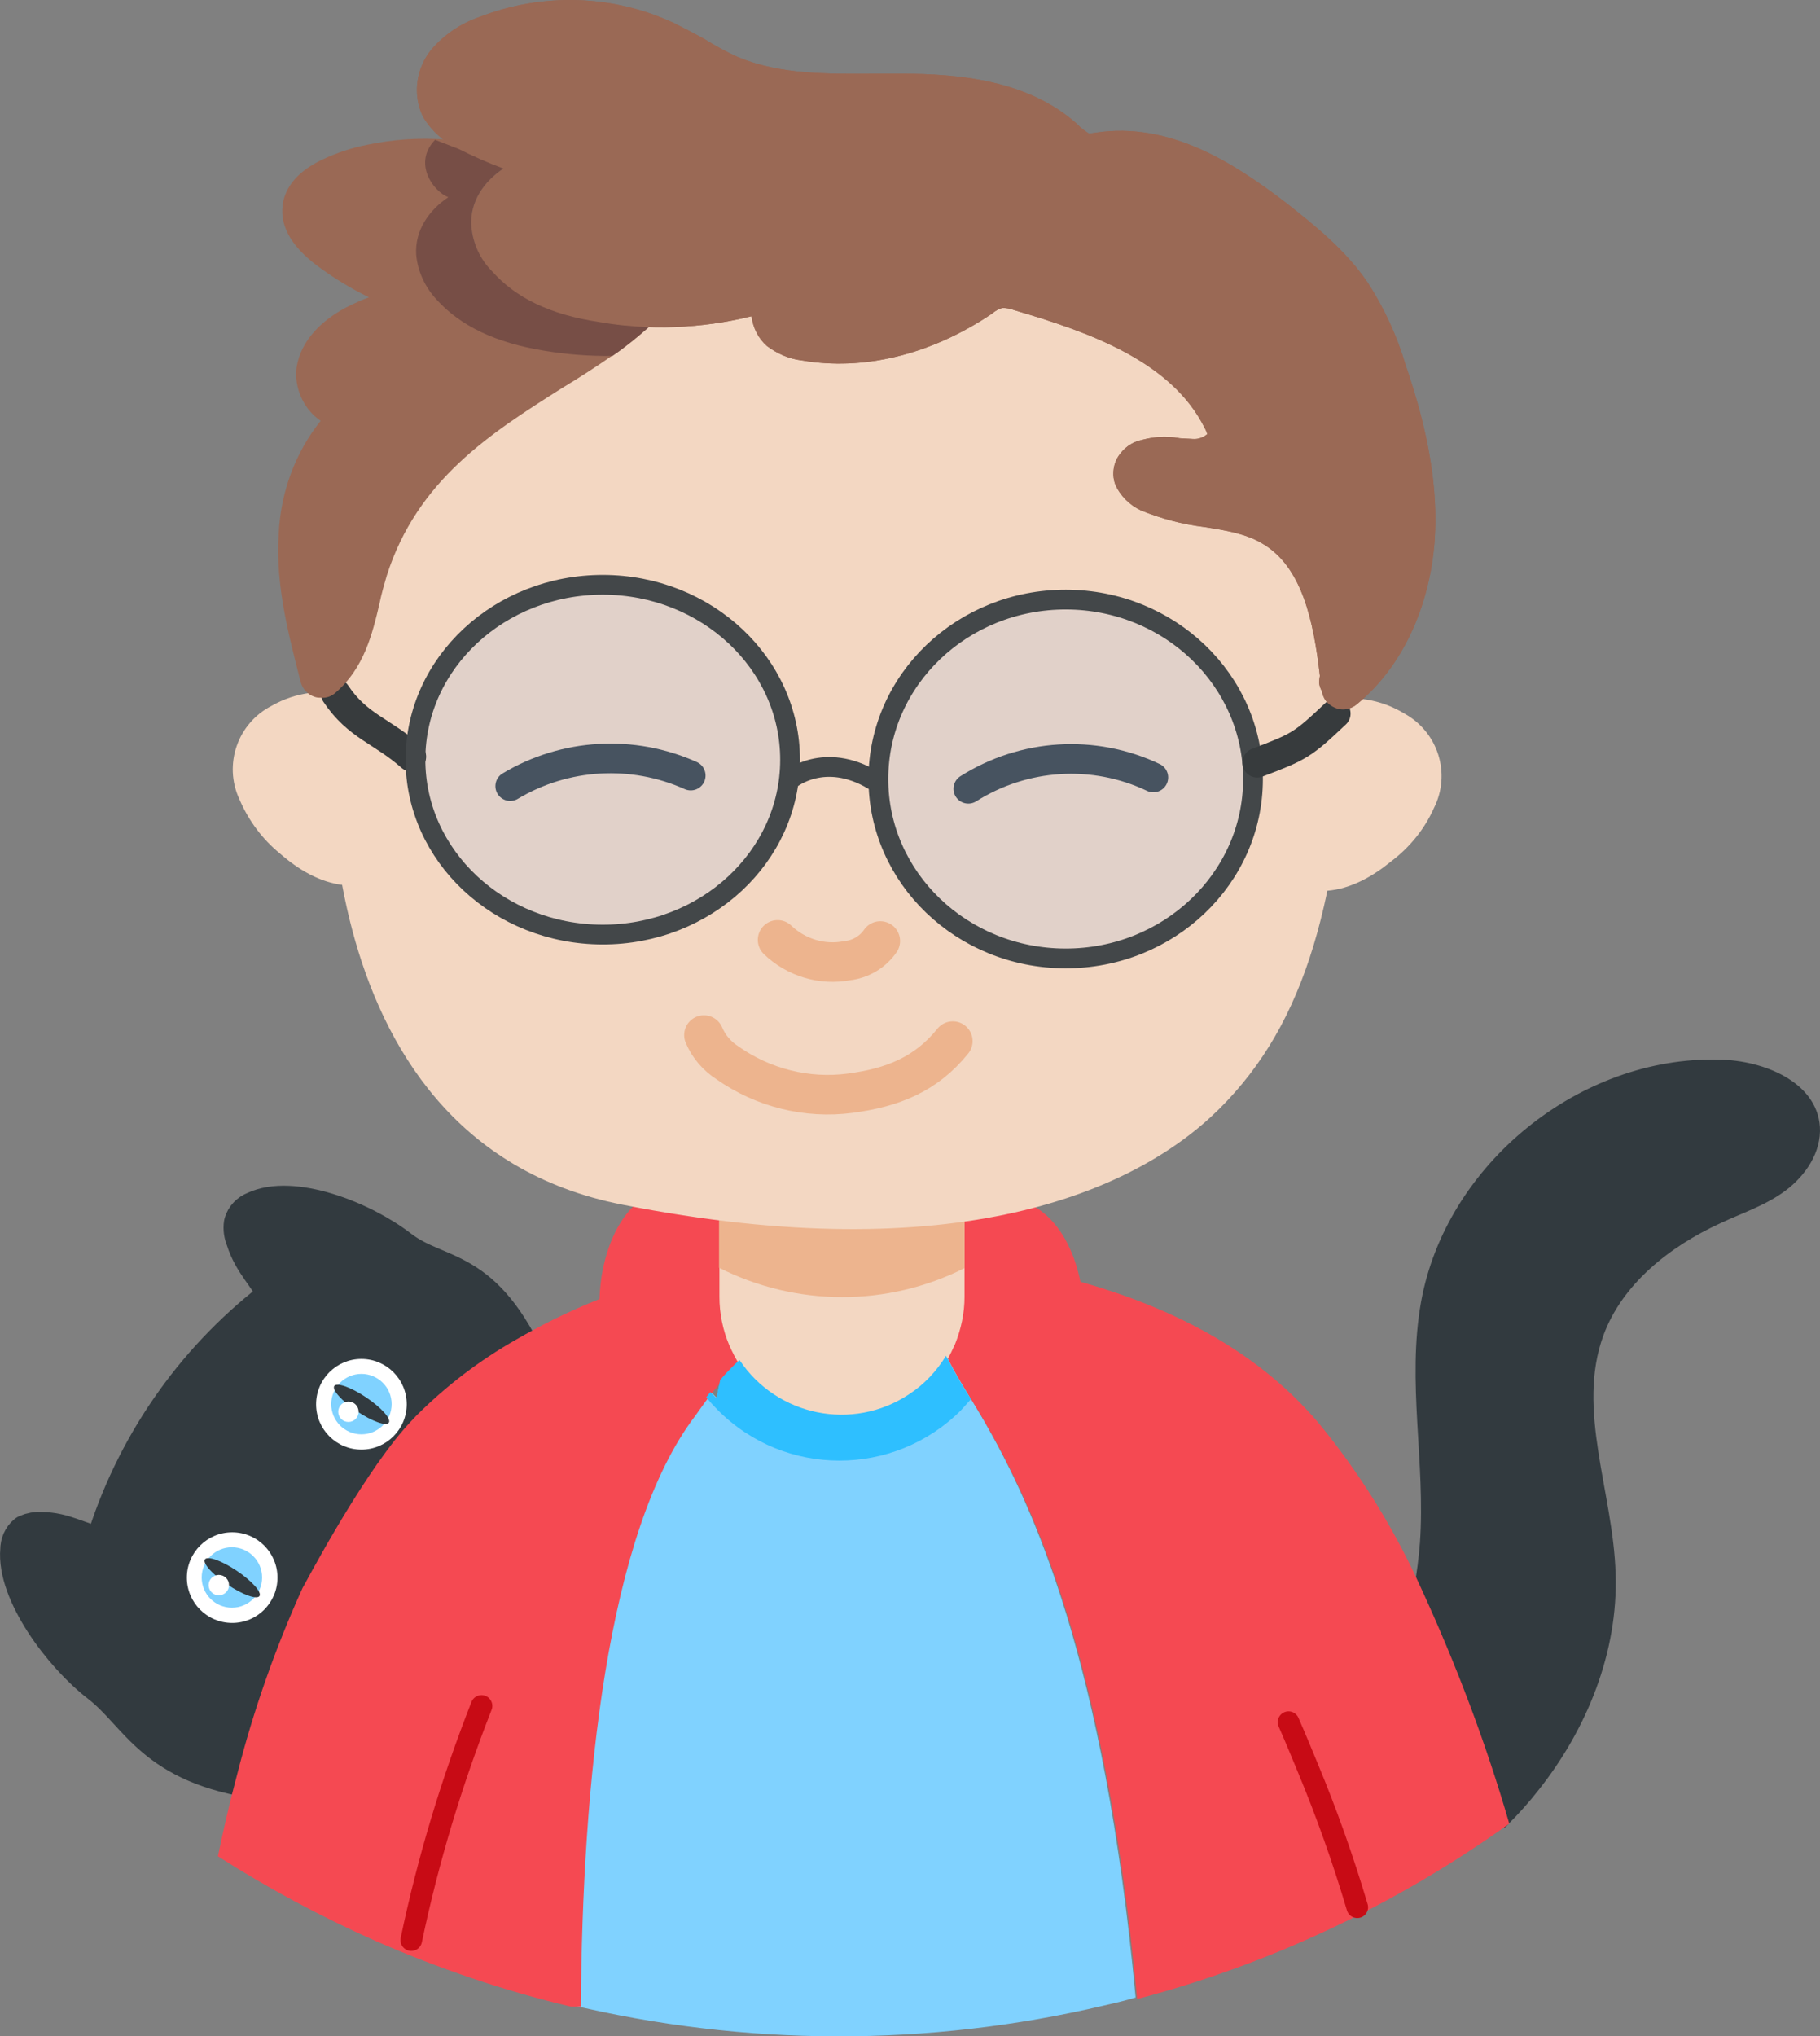<?xml version="1.0" encoding="UTF-8" standalone="no"?>
<!-- Generator: Adobe Illustrator 25.0.1, SVG Export Plug-In . SVG Version: 6.00 Build 0)  -->

<svg
   version="1.1"
   id="Layer_1"
   x="0px"
   y="0px"
   viewBox="0 0 481.937 539.093"
   xml:space="preserve"
   width="481.937"
   height="539.093"
   xmlns="http://www.w3.org/2000/svg"
   xmlns:svg="http://www.w3.org/2000/svg"><rect x="0" y="0" width="481.937" height="539.093" fill="#808080" stroke="none"/><defs
   id="defs307" />
<style
   type="text/css"
   id="style132">
	.st0{fill:#80D2FF;}
	.st1{fill:#323A3F;stroke:#323A3F;stroke-width:4.669;stroke-linecap:round;stroke-linejoin:round;}
	.st2{fill:#FFFFFF;}
	.st3{fill:#323A3F;}
	.st4{fill:#F3D7C2;}
	.st5{fill:#323A3F;stroke:#323A3F;stroke-width:0.584;stroke-miterlimit:10;}
	.st6{fill:#0099FF;}
	.st7{fill:#008ECC;}
	.st8{fill:#EDB48E;}
	.st9{fill:none;stroke:#323A3F;stroke-width:3.253;stroke-linecap:round;stroke-miterlimit:10;}
	.st10{fill:#9A6955;}
	.st11{opacity:0.2;fill:#9DBAEA;stroke:#373B3D;stroke-width:0.584;stroke-miterlimit:10;enable-background:new    ;}
	.st12{fill:none;stroke:#434749;stroke-width:2.169;stroke-linecap:round;stroke-linejoin:round;}
	.st13{fill:none;stroke:#373B3D;stroke-width:3.253;stroke-linecap:round;stroke-miterlimit:10;}
	.st14{fill:none;stroke:#373B3D;stroke-width:3.253;stroke-linecap:round;stroke-linejoin:round;}
	.st15{fill:#774E46;}
	.st16{fill:none;stroke:#008ECC;stroke-width:2.37;stroke-linecap:round;stroke-linejoin:round;}
	.st17{fill:none;stroke:#EDB48E;stroke-width:4.338;stroke-linecap:round;stroke-miterlimit:10;}
	.st18{fill:#2EBFFF;}
	.st19{fill:#E6FAFF;}
	.st20{fill:#323A3F;stroke:#323A3F;stroke-width:11.271;stroke-linecap:round;stroke-linejoin:round;}
	.st21{fill:#323A3F;stroke:#323A3F;stroke-width:1.409;stroke-miterlimit:10;}
	.st22{fill:none;stroke:#323A3F;stroke-width:7.853;stroke-linecap:round;stroke-miterlimit:10;}
	.st23{opacity:0.2;fill:#9DBAEA;stroke:#373B3D;stroke-width:1.409;stroke-miterlimit:10;enable-background:new    ;}
	.st24{fill:none;stroke:#434749;stroke-width:5.236;stroke-linecap:round;stroke-linejoin:round;}
	.st25{fill:none;stroke:#373B3D;stroke-width:7.853;stroke-linecap:round;stroke-miterlimit:10;}
	.st26{fill:none;stroke:#373B3D;stroke-width:7.853;stroke-linecap:round;stroke-linejoin:round;}
	.st27{fill:none;stroke:#008ECC;stroke-width:5.722;stroke-linecap:round;stroke-linejoin:round;}
	.st28{fill:none;stroke:#EDB48E;stroke-width:10.471;stroke-linecap:round;stroke-miterlimit:10;}
	.st29{fill:#FFE4E0;}
	.st30{fill:#D2F3FF;}
</style>


<g
   id="Layer_2_2_"
   transform="translate(-57.231,-52.666)">
	<g
   id="Layer_3_1_"
   transform="translate(-11.364,-8.117)"
   style="image-rendering:optimizeSpeed">
		<path
   class="st0"
   d="m 369.3,589.6 c -2.7,0.8 -5.6,1.5 -8.3,2.1 -46.6,11 -95.2,10.9 -141.8,-0.3 h 2.9 c 0.5,-54.7 6.1,-116.7 26,-149.8 1.3,-2.2 2.8,-4.4 4.4,-6.5 1.1,-1.6 2.2,-3.1 3.2,-4.5 l 1.1,-1.4 c 0.6,0.6 1,1.1 1.6,1.6 l 1,-4.8 c 1.6,-1.9 3.3,-3.6 5.1,-5.3 9.9,14.9 30,19 44.9,9.1 4,-2.6 7.3,-6.1 9.8,-10.2 2,3.9 4.2,7.8 6.5,11.5 0.7,1.1 1.4,2.3 2.1,3.5 v 0 l 1.7,2.9 c 12.6,22.2 31.5,62.6 39.8,152.1 z"
   id="path218" />
		<g
   id="me_kitty_1_">
			<path
   class="st20"
   d="M 137.7,531.5 C 109.5,527.6 106,514.3 95.4,506.1 85.3,498.3 73.3,482 74.3,471.1 c 0,-1.5 0.6,-2.9 1.7,-3.8 1.1,-0.5 2.3,-0.7 3.5,-0.6 5.8,0 9.5,2.7 15.3,3.9 l 2.7,-3.1 c 8.2,-25.3 24.1,-47.5 45.4,-63.4 -3,-6.2 -6.9,-9.1 -8.9,-15.5 -0.5,-1.2 -0.7,-2.5 -0.5,-3.8 0.4,-1.4 1.5,-2.5 2.8,-3 9.5,-4.6 27.7,2.3 37.8,10.1 10.6,8.1 22.1,4 34.3,31.5 l -71.5,102.8 z"
   id="path220" />
			
				<circle
   transform="matrix(0.002,-1,1,0.002,-348.586,607.476)"
   class="st2"
   cx="130"
   cy="478.4"
   id="ellipse222"
   r="12" />
			<circle
   class="st0"
   cx="130"
   cy="478.4"
   r="8"
   id="circle224" />
			<ellipse
   transform="matrix(0.558,-0.83,0.83,0.558,-339.532,319.414)"
   class="st3"
   cx="130"
   cy="478.4"
   rx="2.2"
   ry="8.7"
   id="ellipse226" />
			
				<circle
   transform="matrix(0.002,-1,1,0.002,-354.013,605.956)"
   class="st2"
   cx="126.5"
   cy="480.3"
   id="ellipse228"
   r="2.7" />
			
				<circle
   transform="matrix(0.002,-1,1,0.002,-268.533,595.976)"
   class="st2"
   cx="164.3"
   cy="432.5"
   id="ellipse230"
   r="12" />
			<circle
   class="st0"
   cx="164.3"
   cy="432.5"
   r="8"
   id="circle232" />
			
				<ellipse
   transform="matrix(0.558,-0.83,0.83,0.558,-286.319,327.589)"
   class="st3"
   cx="164.3"
   cy="432.5"
   rx="2.2"
   ry="8.7"
   id="ellipse234" />
			
				<circle
   transform="matrix(0.002,-1,1,0.002,-273.961,594.456)"
   class="st2"
   cx="160.8"
   cy="434.5"
   id="ellipse236"
   r="2.7" />
			<path
   class="st4"
   d="m 419.8,246.4 c 7,-1.7 14.5,-0.5 20.7,3.3 8.9,4.9 12.4,15.9 7.8,25 -2.5,5.6 -6.4,10.4 -11.3,14.1 -4.9,4 -10.7,7.3 -17,7.8 -6.3,0.4 -13.2,-2.7 -15.8,-8.6 -1.2,-3.3 -1.8,-6.9 -1.6,-10.5 -0.3,-15.3 -0.2,-26.9 17.2,-31.1 z"
   id="path238" />
			<path
   class="st4"
   d="m 161.3,244.9 c -7,-1.8 -14.4,-0.9 -20.7,2.7 -9.1,4.6 -12.9,15.6 -8.6,24.8 2.4,5.6 6.1,10.6 10.8,14.4 4.8,4.2 10.5,7.6 16.8,8.3 6.3,0.6 13.2,-2.2 16.1,-8.1 1.3,-3.3 2,-6.8 1.9,-10.4 0.7,-15.4 1,-27.1 -16.3,-31.7 z"
   id="path240" />
			<path
   class="st21"
   d="m 549.8,359.1 c 0.4,6.4 -3.6,12.4 -8.8,16.3 -5.2,3.9 -11.5,5.9 -17.2,8.6 -13.5,6.2 -26.2,16.2 -31.3,30.1 -7.3,20 2.6,42 3.2,63.3 0.7,20.5 -7.5,40.8 -20.3,56.9 -2.5,3.2 -5.2,6.2 -8.1,9.1 C 461,522 453.1,501.2 443.8,481 c 0.7,-3.9 1.2,-7.9 1.5,-11.8 1.5,-21.2 -3.5,-42.7 0.3,-63.7 6.5,-36 41.6,-64.5 78.3,-63.5 11.4,0.2 25.1,5.7 25.9,17.1 z"
   id="path242" />
			<path
   class="st6"
   d="m 175.5,439.2 c 1.1,-1.3 2.2,-2.4 3.3,-3.6 7.9,-7.9 16.8,-14.7 26.5,-20.2 6.4,-3.7 13,-7 19.8,-9.8 11.2,-4.7 22.8,-8.6 34.6,-11.5 l 7.6,-1.8 c 10.3,-2.3 16.9,-3.1 16.9,-3.1 8.3,1 19.2,1.9 31.4,3.4 v 0 l 8.9,1.2 c 10.5,1.5 20.9,3.7 31.2,6.6 v 0 c 22.6,6.5 45.2,17.4 61.8,36.8 11,13.3 20.2,28.1 27.3,43.8 v 0 c 9.3,20.2 17.2,41 23.4,62.4 v 0 c 0,0 0,0.2 0,0.2 -29.7,21.3 -63.1,37.1 -98.5,46.4 -8.7,-93.5 -29,-133.6 -41.5,-154.8 v 0 c -3.8,-6.3 -6.9,-11.1 -8.7,-15 -9.3,15.3 -29.3,20.2 -44.6,10.9 -4.1,-2.5 -7.5,-5.8 -10.2,-9.8 -1.8,1.7 -3.5,3.4 -5.1,5.3 l -2.6,3.1 c -1.4,1.8 -2.8,3.8 -4.3,5.9 -23.5,30.9 -29.9,97.7 -30.3,156.4 h -2.7 c -17.7,-4.2 -35,-10.1 -51.7,-17.4 -14.4,-6.4 -28.4,-13.9 -41.7,-22.4 1.5,-7.3 3.2,-14.6 5.1,-21.7 4.3,-16.9 10.1,-33.4 17.3,-49.3 0.1,0 14.6,-27.9 26.8,-42 z"
   id="path244"
   style="fill:#f54952;fill-opacity:1" />
			<path
   class="st7"
   d="m 311.5,381.8 21.8,-3.6 c 4.9,1.3 7.2,0.2 11.4,3.5 9.2,7.3 12.4,22.9 10.4,36.4 -0.4,2.9 -0.7,5.1 -1,6.8 -0.2,1.5 -1.6,2.5 -3.1,2.3 -0.9,-0.1 -1.6,-0.7 -2,-1.5 -2.1,-4 -5.6,-7.6 -9.5,-14.8 -0.2,-0.4 -0.5,-0.9 -0.9,-1 -0.4,-0.1 -1,0.3 -1.4,0.7 -5.5,5.6 -7.9,10.2 -13.4,15.8 z"
   id="path246"
   style="fill:#f54952;fill-opacity:1" />
			<path
   class="st7"
   d="m 271.6,378.5 -1.4,6.8 -5,23.7 -2.2,10.6 -1,4.8 c -0.6,-0.5 -1,-1.1 -1.6,-1.6 -4.8,-5 -9.8,-10.3 -14.7,-15.4 -0.4,-0.4 -0.9,-0.9 -1.4,-0.7 -0.4,0.2 -0.7,0.6 -0.9,1 -6.6,12 -12.2,14.3 -11.6,25.2 0,0.2 -0.1,0.4 -0.3,0.5 -0.2,0 -0.4,-0.1 -0.5,-0.3 0,-0.1 0,-0.1 0,-0.2 -1.8,-6.9 -1.5,-7.3 -3.1,-18.2 -0.8,-5.3 -0.8,-10.7 0,-16.1 1.4,-8.3 4.7,-15.9 10.5,-20.3 3.8,-3 6.2,-2.3 10.4,-3.3 l 0.9,-0.2 12.8,2.2 c 0.2,0 0.2,0 0.4,0 z"
   id="path248"
   style="fill:#f54952;fill-opacity:1" />
			<path
   class="st4"
   d="m 324,378.9 v 25.2 c 0,4.3 -0.9,8.5 -2.5,12.5 -0.7,1.5 -1.4,3.1 -2.3,4.5 -9.3,15.3 -29.2,20.2 -44.5,10.9 -4.1,-2.5 -7.6,-5.8 -10.2,-9.8 -1.1,-1.7 -2,-3.5 -2.8,-5.3 -1.7,-4 -2.6,-8.4 -2.6,-12.8 v -25.2 c 0,-3.9 3.2,-7.1 7.1,-7.1 l 50.8,0.1 c 3.8,-0.1 7,3.1 7,7 z"
   id="path250" />
			<path
   class="st8"
   d="m 324,378.9 v 17.6 c -20.5,10.3 -44.6,10.2 -65,-0.1 v -17.6 c 0,-3.9 3.2,-7.1 7.1,-7.1 l 50.8,0.1 c 3.9,0 7.1,3.2 7.1,7.1 z"
   id="path252" />
			<path
   class="st4"
   d="m 295.2,114 c 137,7.4 132.3,97.1 130.8,128.9 -2.5,56.3 -11.6,88.6 -34.5,111.4 -22.1,22 -69.9,42.8 -158.1,25.4 -88.2,-17.3 -76.9,-132.4 -76.9,-132.4 0,0 -2.1,-140.9 138.7,-133.3 z"
   id="path254" />
			<path
   class="st22"
   d="m 203.7,268.9 c 14.5,-8.7 32.4,-9.7 47.8,-2.8"
   id="path256" />
			<path
   class="st22"
   d="m 325,269.6 c 14.7,-9.3 33.2,-10.5 49,-3"
   id="path258" />
			<path
   class="st10"
   d="m 448.5,203.8 c -1.3,17.8 -8.7,33.7 -20.7,43.5 -1,0.8 -2.3,1.3 -3.6,1.3 -1.5,0 -3,-0.7 -4.1,-1.8 -0.8,-0.8 -1.3,-2 -1.5,-3.1 -0.4,-0.7 -0.6,-1.4 -0.7,-2.1 0,-0.6 0.1,-1.3 0.2,-1.9 -1.7,-14.8 -4.8,-28.9 -15.2,-35 -4.3,-2.6 -9.6,-3.5 -15.4,-4.4 -5.8,-0.7 -11.4,-2.2 -16.8,-4.4 -3,-1.4 -5.5,-3.9 -6.8,-6.9 -0.8,-2.2 -0.6,-4.6 0.4,-6.7 1.2,-2.2 3.1,-3.9 5.5,-4.7 3.6,-1.2 7.5,-1.5 11.2,-0.8 1.1,0.1 2.4,0.1 3.5,0.2 1.4,0.1 2.7,-0.4 3.8,-1.3 -0.2,-0.5 -0.4,-1.1 -0.7,-1.6 -8.8,-17.7 -30.6,-25.4 -50.4,-31.2 -1,-0.4 -2.1,-0.6 -3.2,-0.6 -1,0.3 -1.9,0.8 -2.7,1.5 -16.3,11 -34.2,15.2 -50.4,12.4 -3.4,-0.4 -6.5,-1.8 -9.2,-3.8 -2.3,-2 -3.7,-4.8 -4.1,-7.9 -13.3,3.3 -27.1,3.8 -40.5,1.5 -12.8,-1.9 -22,-6.4 -28.2,-13.4 -3.2,-3.2 -5.1,-7.4 -5.5,-12 -0.4,-6.5 3.4,-11.8 8.5,-15.2 -4.1,-1.5 -8,-3.3 -11.9,-5.3 -4,-1.8 -7.3,-4.8 -9.5,-8.6 -2.7,-5.9 -1.7,-12.7 2.4,-17.7 3.4,-3.9 7.7,-6.8 12.6,-8.5 16.7,-6.5 35.3,-6 51.6,1.6 2.6,1.3 5.3,2.7 8,4.2 2.9,1.8 5.8,3.4 8.9,4.8 11.1,4.6 23.4,4.5 36.5,4.4 h 6.6 c 14.8,0 33.5,1.5 46.7,13.3 0.9,1 2,1.8 3.1,2.5 0.6,0 1.3,-0.1 1.9,-0.2 19.4,-2.9 36.3,7.8 50.5,18.7 7.6,6 15.6,12.4 21.4,20.9 4.5,6.9 7.9,14.4 10.2,22.2 6.1,17.8 8.5,32.6 7.6,46.1 z"
   id="path260" />
			<g
   id="glasses_1_">
				
					<ellipse
   transform="matrix(0.002,-1,1,0.002,-34.049,489.576)"
   class="st23"
   cx="228.2"
   cy="261.8"
   rx="46.3"
   ry="49.6"
   id="ellipse262" />
				
					<ellipse
   transform="matrix(0.002,-1,1,0.002,83.088,617.18)"
   class="st23"
   cx="350.7"
   cy="267"
   rx="47.5"
   ry="49.6"
   id="ellipse264" />
				
					<ellipse
   transform="matrix(0.002,-1,1,0.002,83.088,617.18)"
   class="st24"
   cx="350.7"
   cy="267"
   rx="47.5"
   ry="49.6"
   id="ellipse266" />
				<path
   class="st25"
   d="m 401.5,262.7 c 11.3,-4.3 12,-4.7 20.8,-13"
   id="path268" />
				<path
   class="st26"
   d="m 157.5,244.4 c 5.8,8.7 12.2,9.8 20,16.7"
   id="path270" />
				
					<ellipse
   transform="matrix(0.002,-1,1,0.002,-34.049,489.576)"
   class="st24"
   cx="228.2"
   cy="261.8"
   rx="46.3"
   ry="49.6"
   id="ellipse272" />
			</g>
			<path
   class="st10"
   d="m 448.5,203.8 c -1.3,17.8 -8.7,33.7 -20.7,43.5 -1,0.8 -2.3,1.3 -3.6,1.3 -1.5,0 -3,-0.7 -4.1,-1.8 -0.8,-0.8 -1.3,-2 -1.5,-3.1 -0.4,-0.7 -0.6,-1.4 -0.7,-2.1 0,-0.6 0.1,-1.3 0.2,-1.9 -1.7,-14.8 -4.8,-28.9 -15.2,-35 -4.3,-2.6 -9.6,-3.5 -15.4,-4.4 -5.8,-0.7 -11.4,-2.2 -16.8,-4.4 -3,-1.4 -5.5,-3.9 -6.8,-6.9 -0.8,-2.2 -0.6,-4.6 0.4,-6.7 1.2,-2.2 3.1,-3.9 5.5,-4.7 3.6,-1.2 7.5,-1.5 11.2,-0.8 1.1,0.1 2.4,0.1 3.5,0.2 1.4,0.1 2.7,-0.4 3.8,-1.3 -0.2,-0.5 -0.4,-1.1 -0.7,-1.6 -8.8,-17.7 -30.6,-25.4 -50.4,-31.2 -1,-0.4 -2.1,-0.6 -3.2,-0.6 -1,0.3 -1.9,0.8 -2.7,1.5 -16.3,11 -34.2,15.2 -50.4,12.4 -3.4,-0.4 -6.5,-1.8 -9.2,-3.8 -2.3,-2 -3.7,-4.8 -4.1,-7.9 -13.3,3.3 -27.1,3.8 -40.5,1.5 -12.8,-1.9 -22,-6.4 -28.2,-13.4 -3.2,-3.2 -5.1,-7.4 -5.5,-12 -0.4,-6.5 3.4,-11.8 8.5,-15.2 -4.1,-1.5 -8,-3.3 -11.9,-5.3 -4,-1.8 -7.3,-4.8 -9.5,-8.6 -2.7,-5.9 -1.7,-12.7 2.4,-17.7 3.4,-3.9 7.7,-6.8 12.6,-8.5 16.7,-6.5 35.3,-6 51.6,1.6 2.6,1.3 5.3,2.7 8,4.2 2.9,1.8 5.8,3.4 8.9,4.8 11.1,4.6 23.4,4.5 36.5,4.4 h 6.6 c 14.8,0 33.5,1.5 46.7,13.3 0.9,1 2,1.8 3.1,2.5 0.6,0 1.3,-0.1 1.9,-0.2 19.4,-2.9 36.3,7.8 50.5,18.7 7.6,6 15.6,12.4 21.4,20.9 4.5,6.9 7.9,14.4 10.2,22.2 6.1,17.8 8.5,32.6 7.6,46.1 z"
   id="path275" />
			<path
   class="st10"
   d="m 320.5,149.9 c -1.5,0.7 -3,1.4 -4.5,1.9 l 0.9,-0.6 c 0.8,-0.6 1.8,-1.1 2.7,-1.5 0.2,0 0.6,0 0.9,0.2 z"
   id="path277" />
			<path
   class="st10"
   d="m 373.2,181.7 c 0.3,0.5 0.5,1 0.7,1.6 -1.1,0.9 -2.4,1.3 -3.8,1.3 -1,-0.1 -2.3,-0.1 -3.5,-0.2 -1.1,-0.1 -1.9,-0.2 -2.8,-0.3 0.2,-0.7 0.4,-1.3 0.7,-1.9 1.1,-2.2 3.1,-3.9 5.4,-4.7 l 0.7,-0.2 c 0.9,1.3 1.8,2.8 2.6,4.4 z"
   id="path279" />
			<path
   class="st10"
   d="m 240.5,147.2 c -3,2.8 -6.2,5.3 -9.6,7.6 -4.3,3 -8.8,5.9 -13.6,8.8 -18.8,11.9 -38.2,24.2 -46.3,49.6 -0.7,2.4 -1.4,4.8 -1.9,7.3 -1.9,8.1 -4.1,17.2 -11.7,23.7 -1,0.9 -2.3,1.4 -3.7,1.3 -0.6,0 -1.1,0 -1.7,-0.2 -1.9,-0.6 -3.3,-2.1 -3.8,-4 -3.2,-12.6 -6.7,-25.6 -5.8,-39.2 0.5,-10.9 4.3,-21.4 11.1,-29.9 -4.2,-2.9 -6.6,-7.8 -6.5,-12.9 0.5,-7.2 5.9,-13.7 14.8,-17.9 1.5,-0.7 3,-1.4 4.5,-1.9 -4.9,-2.4 -9.5,-5.2 -13.9,-8.5 -7.1,-5.4 -10,-11 -8.8,-16.9 1,-4.5 4.4,-8.2 10.2,-11 3.8,-1.8 7.9,-3.2 12.1,-4 6.7,-1.4 13.6,-1.9 20.4,-1.4 1.1,0.8 2.3,1.5 3.4,2.1 3.9,2 7.9,3.7 11.9,5.2 -5.1,3.4 -8.9,8.8 -8.5,15.2 0.4,4.5 2.4,8.8 5.6,12 6.3,6.9 15.5,11.3 28.2,13.4 4.7,1.1 9.1,1.5 13.6,1.6 z"
   id="path281" />
			<path
   class="st15"
   d="m 183.8,97.8 c -5.9,6.1 -0.6,13.6 3.5,15.2 -5.1,3.4 -8.9,8.8 -8.5,15.2 0.4,4.5 2.4,8.7 5.5,12 6.3,6.9 15.5,11.3 28.2,13.4 6,1 12.2,1.5 18.3,1.4 3.4,-2.3 6.5,-4.9 9.6,-7.6 -4.5,-0.2 -8.9,-0.6 -13.3,-1.4 -12.8,-1.9 -22,-6.4 -28.2,-13.4 -3.2,-3.2 -5.1,-7.4 -5.5,-12 -0.4,-6.5 3.4,-11.8 8.5,-15.2 -4.1,-1.5 -8.1,-3.3 -11.9,-5.2"
   id="path283" />
			<path
   class="st27"
   d="m 409.8,516.7 c 1.8,4.1 3.5,8.2 5.1,12.1 5,12 9.4,24.4 13.1,36.9"
   id="path285"
   style="stroke:#c80b15;stroke-opacity:1" />
			<path
   class="st27"
   d="m 196.1,512.4 c -7.9,20.1 -14.2,40.9 -18.6,62"
   id="path287"
   style="stroke:#c80b15;stroke-opacity:1" />
			<path
   class="st28"
   d="m 274.5,309.6 c 4.9,4.7 11.8,6.8 18.5,5.5 3.5,-0.4 6.7,-2.3 8.7,-5.2"
   id="path289" />
			<path
   class="st28"
   d="m 255,334.8 c 1.3,3.1 3.5,5.6 6.3,7.4 9.4,6.6 21,9.5 32.4,8 11.3,-1.5 20.1,-5 27.2,-13.8"
   id="path291" />
		</g>
		<path
   class="st24"
   d="m 277.9,267.1 c 0,0 8.9,-7.5 21.9,0.2"
   id="path294" />
		<path
   class="st18"
   d="m 325.7,431.2 c -0.9,1 -1.8,2 -2.7,3 -17.8,17.7 -46.6,17.7 -64.3,-0.1 -1.1,-1.1 -2.1,-2.2 -3.1,-3.4 l 1.1,-1.4 c 0.6,0.6 1,1.1 1.6,1.6 l 1,-4.8 c 1.6,-1.9 3.3,-3.6 5.1,-5.3 9.9,14.9 30,19 44.9,9.1 4,-2.6 7.3,-6.1 9.8,-10.2 2,4 4.2,7.8 6.6,11.5 z"
   id="path296" />
	</g>
</g>


</svg>
